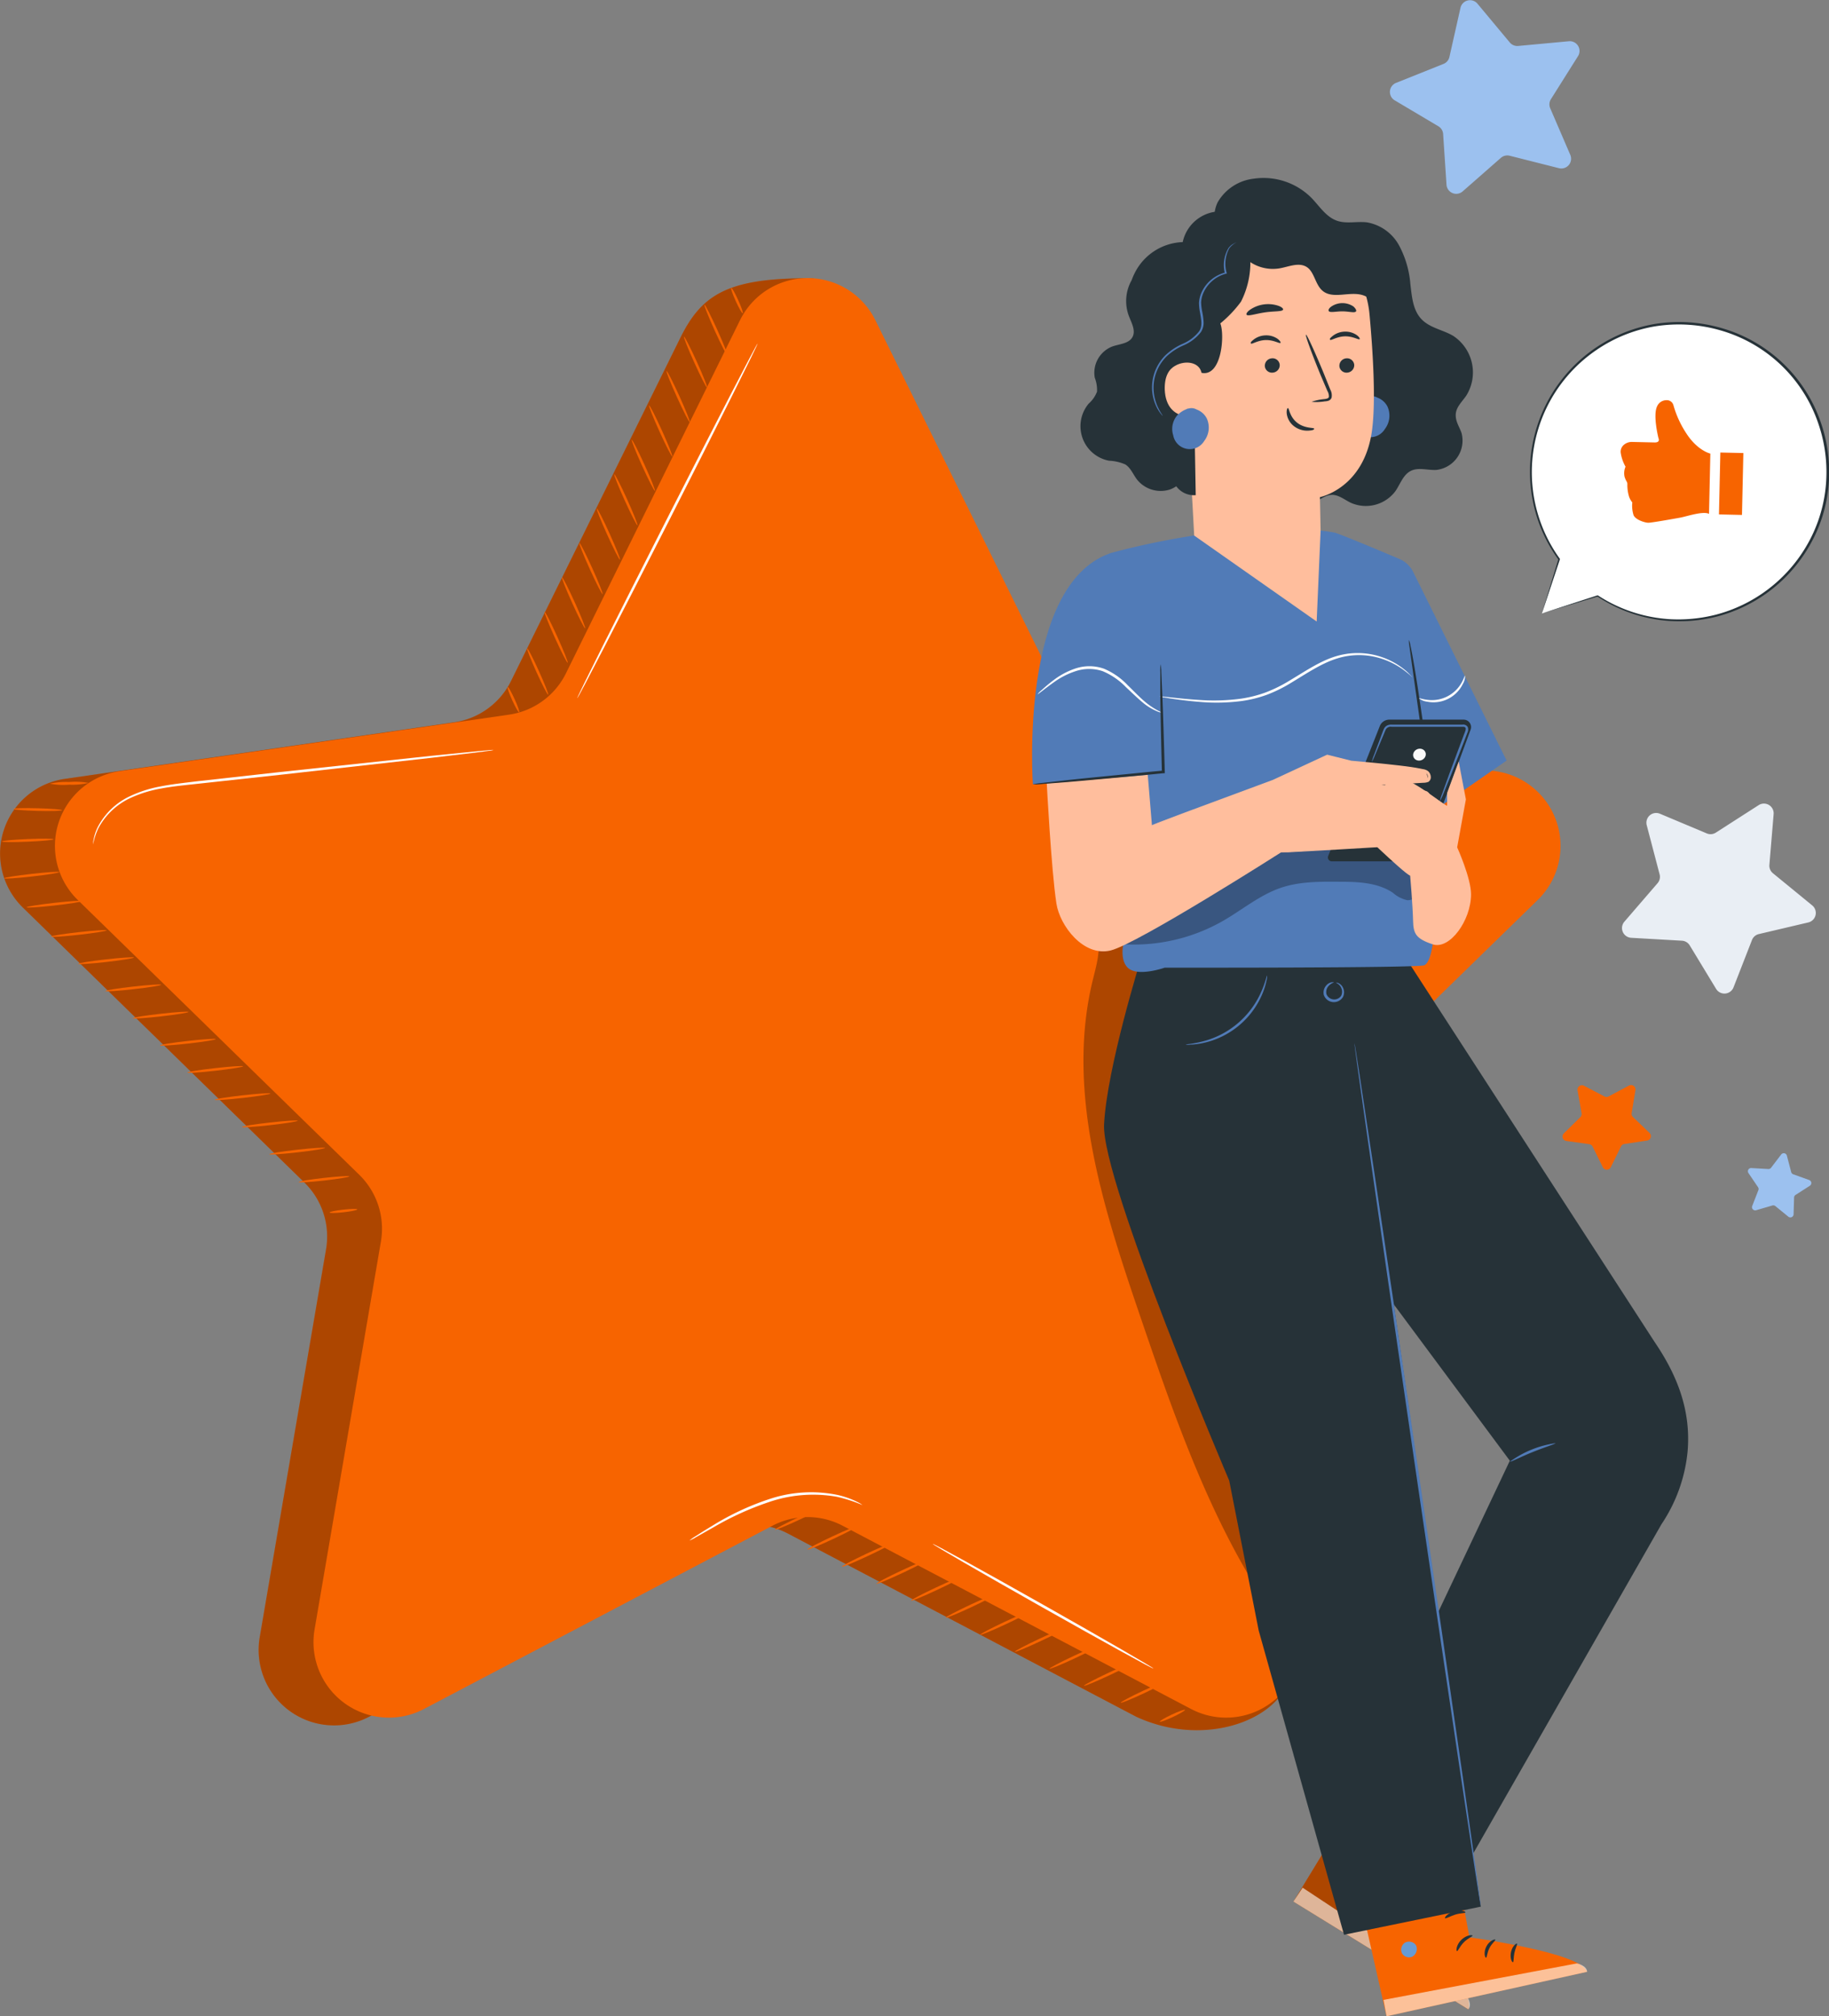 <?xml version="1.0" encoding="UTF-8"?> <svg xmlns="http://www.w3.org/2000/svg" viewBox="0 0 358.39 394.97"><rect x="0" y="0" width="358.39" height="394.97" fill="#808080" stroke="none"/> <defs> <style>.cls-1{fill:#9cc1ef;}.cls-2{fill:#e9eef4;}.cls-3{fill:#f76400;}.cls-4{opacity:0.3;}.cls-5{fill:#fff;}.cls-6{fill:#263238;}.cls-7{fill:#679bd3;}.cls-8{opacity:0.6;}.cls-9{fill:#517bb7;}.cls-10{fill:#ffbe9d;}.cls-11{fill:#fafafa;}</style> </defs> <title>Отзыв-2</title> <g id="Слой_2" data-name="Слой 2"> <g id="Слой_1-2" data-name="Слой 1"> <path class="cls-1" d="M289.48.69l6.38,7.65A1.91,1.91,0,0,0,297.5,9l9.92-.92A1.91,1.91,0,0,1,309.21,11l-5.31,8.43a1.91,1.91,0,0,0-.14,1.77l3.94,9.15a1.91,1.91,0,0,1-2.22,2.6l-9.66-2.44a1.91,1.91,0,0,0-1.73.42l-7.49,6.57a1.91,1.91,0,0,1-3.16-1.31l-.66-9.94a1.91,1.91,0,0,0-.93-1.51l-8.57-5.09a1.91,1.91,0,0,1,.27-3.41l9.25-3.7A1.91,1.91,0,0,0,284,11.21l2.19-9.72A1.91,1.91,0,0,1,289.48.69Z"></path> <path class="cls-1" d="M350.14,226.41l.84,3.2a.63.63,0,0,0,.4.44l3.12,1.12a.63.63,0,0,1,.13,1.13l-2.79,1.79a.63.63,0,0,0-.29.51l-.1,3.31a.63.63,0,0,1-1,.47l-2.57-2.1a.64.64,0,0,0-.58-.12l-3.18.93a.63.63,0,0,1-.77-.84l1.2-3.09a.63.63,0,0,0-.07-.59l-1.86-2.74a.63.63,0,0,1,.56-1l3.31.19a.63.63,0,0,0,.54-.24l2-2.62A.63.63,0,0,1,350.14,226.41Z"></path> <path class="cls-2" d="M347.54,159.5l-.83,9.93a1.91,1.91,0,0,0,.69,1.64l7.71,6.31a1.91,1.91,0,0,1-.77,3.33l-9.7,2.28a1.91,1.91,0,0,0-1.34,1.16l-3.62,9.28a1.91,1.91,0,0,1-3.41.3l-5.17-8.52a1.91,1.91,0,0,0-1.52-.92l-9.95-.57a1.91,1.91,0,0,1-1.34-3.15l6.51-7.55a1.91,1.91,0,0,0,.4-1.73l-2.53-9.64a1.91,1.91,0,0,1,2.58-2.24l9.19,3.86a1.91,1.91,0,0,0,1.77-.15l8.38-5.38A1.91,1.91,0,0,1,347.54,159.5Z"></path> <path class="cls-3" d="M310.39,212.71l4,2.09a.87.87,0,0,0,.81,0l4-2.13a.87.87,0,0,1,1.26.91l-.74,4.47a.87.87,0,0,0,.25.77l3.26,3.14a.87.87,0,0,1-.47,1.48l-4.48.68a.87.87,0,0,0-.65.48l-2,4.07a.87.87,0,0,1-1.56,0l-2-4.05a.87.87,0,0,0-.66-.47l-4.49-.63a.87.87,0,0,1-.49-1.48l3.23-3.18a.87.87,0,0,0,.25-.77l-.79-4.46A.87.87,0,0,1,310.39,212.71Z"></path> <path class="cls-3" d="M160.78,64.24l34.14,69.17A14.78,14.78,0,0,0,206,141.5l76.34,11.09a14.78,14.78,0,0,1,8.19,25.21l-55.24,53.84a14.78,14.78,0,0,0-4.25,13.08l22.06,80.73c.58,10.48-15.87,17.62-30.46,10.87l-68.28-35.9a14.78,14.78,0,0,0-13.75,0l-68.28,35.9a14.78,14.78,0,0,1-21.44-15.58l13-76a14.78,14.78,0,0,0-4.25-13.08L4.48,177.8a14.78,14.78,0,0,1,8.19-25.21L89,141.5a14.78,14.78,0,0,0,11.13-8.08l33.18-67.24c4.14-8.37,9.15-11.67,25-11.67C163.55,54.51,158.06,58.75,160.78,64.24Z"></path> <path class="cls-4" d="M160.78,64.24l34.14,69.17A14.78,14.78,0,0,0,206,141.5l76.34,11.09a14.78,14.78,0,0,1,8.19,25.21l-55.24,53.84a14.78,14.78,0,0,0-4.25,13.08l22.06,80.73c.58,10.48-15.87,17.62-30.46,10.87l-68.28-35.9a14.78,14.78,0,0,0-13.75,0l-68.28,35.9a14.78,14.78,0,0,1-21.44-15.58l13-76a14.78,14.78,0,0,0-4.25-13.08L4.48,177.8a14.78,14.78,0,0,1,8.19-25.21L89,141.5a14.78,14.78,0,0,0,11.13-8.08l33.18-67.24c4.14-8.37,9.15-11.67,25-11.67C163.55,54.51,158.06,58.75,160.78,64.24Z"></path> <ellipse class="cls-3" cx="63.5" cy="231.01" rx="4.99" ry="0.26" transform="translate(-25.4 8.54) rotate(-6.41)"></ellipse> <ellipse class="cls-3" cx="67.3" cy="237.23" rx="2.73" ry="0.26" transform="translate(-26.07 9) rotate(-6.41)"></ellipse> <ellipse class="cls-3" cx="58.23" cy="225.5" rx="5.49" ry="0.26" transform="translate(-24.81 7.91) rotate(-6.41)"></ellipse> <ellipse class="cls-3" cx="52.88" cy="220.17" rx="5.49" ry="0.26" transform="translate(-24.26 7.28) rotate(-6.41)"></ellipse> <ellipse class="cls-3" cx="47.53" cy="214.84" rx="5.49" ry="0.26" transform="translate(-23.69 6.65) rotate(-6.41)"></ellipse> <ellipse class="cls-3" cx="42.18" cy="209.51" rx="5.49" ry="0.26" transform="translate(-23.13 6.02) rotate(-6.41)"></ellipse> <ellipse class="cls-3" cx="36.83" cy="204.18" rx="5.49" ry="0.26" transform="translate(-22.57 5.39) rotate(-6.41)"></ellipse> <ellipse class="cls-3" cx="31.48" cy="198.86" rx="5.49" ry="0.26" transform="translate(-22.01 4.76) rotate(-6.41)"></ellipse> <ellipse class="cls-3" cx="26.13" cy="193.53" rx="5.49" ry="0.26" transform="translate(-21.45 4.13) rotate(-6.41)"></ellipse> <ellipse class="cls-3" cx="20.78" cy="188.2" rx="5.49" ry="0.26" transform="translate(-20.88 3.5) rotate(-6.41)"></ellipse> <ellipse class="cls-3" cx="5.43" cy="164.63" rx="5.08" ry="0.26" transform="translate(-6.94 0.38) rotate(-2.42)"></ellipse> <ellipse class="cls-3" cx="7.39" cy="158.62" rx="0.26" ry="4.77" transform="translate(-151.36 161.92) rotate(-88.53)"></ellipse> <path class="cls-3" d="M17.36,153.38a14,14,0,0,1-3.79.34,13.77,13.77,0,0,1-3.79-.19,14.08,14.08,0,0,1,3.78-.33A14,14,0,0,1,17.36,153.38Z"></path> <ellipse class="cls-3" cx="15.43" cy="182.87" rx="5.49" ry="0.26" transform="translate(-20.32 2.87) rotate(-6.41)"></ellipse> <ellipse class="cls-3" cx="10.67" cy="177.13" rx="5.49" ry="0.26" transform="translate(-19.71 2.3) rotate(-6.41)"></ellipse> <ellipse class="cls-3" cx="6.22" cy="171.45" rx="5.46" ry="0.26" transform="translate(-19.11 1.77) rotate(-6.41)"></ellipse> <ellipse class="cls-3" cx="224.15" cy="331.43" rx="4.99" ry="0.26" transform="translate(-119.44 126.4) rotate(-25.1)"></ellipse> <ellipse class="cls-3" cx="229.74" cy="336.1" rx="2.73" ry="0.26" transform="translate(-120.89 129.22) rotate(-25.1)"></ellipse> <ellipse class="cls-3" cx="217.39" cy="327.9" rx="5.49" ry="0.26" transform="translate(-118.58 123.2) rotate(-25.1)"></ellipse> <ellipse class="cls-3" cx="210.62" cy="324.57" rx="5.49" ry="0.26" transform="translate(-117.8 120.01) rotate(-25.1)"></ellipse> <ellipse class="cls-3" cx="203.84" cy="321.23" rx="5.49" ry="0.26" transform="translate(-117.03 116.83) rotate(-25.1)"></ellipse> <ellipse class="cls-3" cx="197.07" cy="317.9" rx="5.49" ry="0.26" transform="translate(-116.26 113.64) rotate(-25.1)"></ellipse> <ellipse class="cls-3" cx="190.29" cy="314.57" rx="5.49" ry="0.26" transform="translate(-115.48 110.45) rotate(-25.1)"></ellipse> <ellipse class="cls-3" cx="183.52" cy="311.23" rx="5.49" ry="0.26" transform="translate(-114.71 107.25) rotate(-25.1)"></ellipse> <ellipse class="cls-3" cx="176.74" cy="307.9" rx="5.49" ry="0.26" transform="translate(-113.93 104.07) rotate(-25.1)"></ellipse> <ellipse class="cls-3" cx="169.96" cy="304.57" rx="5.49" ry="0.26" transform="translate(-113.16 100.88) rotate(-25.1)"></ellipse> <ellipse class="cls-3" cx="163.19" cy="301.23" rx="5.49" ry="0.26" transform="translate(-112.39 97.69) rotate(-25.1)"></ellipse> <ellipse class="cls-3" cx="156.84" cy="297.33" rx="5.49" ry="0.26" transform="translate(-111.33 94.63) rotate(-25.1)"></ellipse> <ellipse class="cls-3" cx="151.01" cy="293.27" rx="2.74" ry="0.26" transform="translate(-110.16 91.77) rotate(-25.1)"></ellipse> <path class="cls-3" d="M171.53,62.74l34.14,69.17A14.78,14.78,0,0,0,216.79,140l76.34,11.09a14.78,14.78,0,0,1,8.19,25.21l-55.24,53.84a14.78,14.78,0,0,0-4.25,13.08l13,76a14.78,14.78,0,0,1-21.44,15.58l-68.28-35.9a14.78,14.78,0,0,0-13.75,0l-68.28,35.9a14.78,14.78,0,0,1-21.44-15.58l13-76a14.78,14.78,0,0,0-4.25-13.08L15.23,176.3a14.78,14.78,0,0,1,8.19-25.21L99.76,140a14.78,14.78,0,0,0,11.13-8.08L145,62.74A14.78,14.78,0,0,1,171.53,62.74Z"></path> <g class="cls-4"> <path d="M246.3,188.61c-1.39-11.35-3.13-23.06-9.22-32.74s-17.75-16.79-28.86-14.08h0c-2,11.83-4.19,24.39,2.55,34.33,1.56,2.29,3.56,4.4,4.25,7.08.74,2.9-.19,5.93-.9,8.84-5.31,21.78,2,44.43,9.24,65.65,7.9,23.17,16.1,46.89,31.62,65.81-.12-5.73-1.11-10.05-1.82-14.37-1.13-6.86-2.3-13.29-3.83-22.26-1.76-10.28-6-32.65-7.56-44.25a15.07,15.07,0,0,1,1.31-8.37,18.73,18.73,0,0,1,4.4-5.48l2-1.91C248.18,209.38,248.43,206,246.3,188.61Z"></path> </g> <ellipse class="cls-3" cx="105.36" cy="131.55" rx="0.26" ry="4.99" transform="translate(-44.94 55.28) rotate(-24.4)"></ellipse> <ellipse class="cls-3" cx="100.62" cy="137.08" rx="0.26" ry="2.73" transform="translate(-47.65 53.82) rotate(-24.4)"></ellipse> <ellipse class="cls-3" cx="108.97" cy="124.84" rx="0.26" ry="5.49" transform="translate(-41.84 56.17) rotate(-24.4)"></ellipse> <ellipse class="cls-3" cx="112.39" cy="118.1" rx="0.26" ry="5.49" transform="translate(-38.75 56.98) rotate(-24.4)"></ellipse> <ellipse class="cls-3" cx="115.81" cy="111.37" rx="0.26" ry="5.49" transform="translate(-35.67 57.8) rotate(-24.4)"></ellipse> <ellipse class="cls-3" cx="119.22" cy="104.63" rx="0.26" ry="5.49" transform="translate(-32.58 58.61) rotate(-24.4)"></ellipse> <ellipse class="cls-3" cx="122.64" cy="97.9" rx="0.26" ry="5.49" transform="translate(-29.49 59.42) rotate(-24.4)"></ellipse> <ellipse class="cls-3" cx="126.06" cy="91.17" rx="0.26" ry="5.49" transform="translate(-26.4 60.22) rotate(-24.4)"></ellipse> <ellipse class="cls-3" cx="129.47" cy="84.43" rx="0.26" ry="5.49" transform="translate(-23.32 61.03) rotate(-24.4)"></ellipse> <ellipse class="cls-3" cx="132.89" cy="77.7" rx="0.26" ry="5.49" transform="translate(-20.23 61.84) rotate(-24.4)"></ellipse> <ellipse class="cls-3" cx="136.3" cy="70.96" rx="0.26" ry="5.49" transform="translate(-17.14 62.65) rotate(-24.4)"></ellipse> <ellipse class="cls-3" cx="140.29" cy="64.67" rx="0.26" ry="5.49" transform="translate(-14.18 63.74) rotate(-24.4)"></ellipse> <ellipse class="cls-3" cx="144.41" cy="58.88" rx="0.26" ry="2.74" transform="translate(-11.43 64.92) rotate(-24.4)"></ellipse> <ellipse class="cls-5" cx="130.78" cy="102.04" rx="38.98" ry="0.26" transform="translate(-19.46 172.35) rotate(-63.04)"></ellipse> <path class="cls-5" d="M96.72,146.93a5.25,5.25,0,0,1-.84.15l-2.43.32-9,1.07-29.56,3.32-16.28,1.77c-2.5.27-4.88.5-7.07.92a24,24,0,0,0-5.89,1.81,13.55,13.55,0,0,0-6.39,6,12.12,12.12,0,0,0-1,3.12.69.69,0,0,1,0-.22c0-.14,0-.36.07-.64a9.37,9.37,0,0,1,.74-2.35,13.53,13.53,0,0,1,6.42-6.23,24,24,0,0,1,6-1.91c2.21-.44,4.6-.69,7.1-1l16.28-1.81,29.58-3.17,9-.9,2.44-.22A5.27,5.27,0,0,1,96.72,146.93Z"></path> <ellipse class="cls-5" cx="204.4" cy="314.68" rx="0.26" ry="24.84" transform="translate(-170.12 337.94) rotate(-60.55)"></ellipse> <path class="cls-5" d="M168.95,294.83a28.7,28.7,0,0,0-5-1.61,26.76,26.76,0,0,0-12.57.81,58.2,58.2,0,0,0-11.63,5.21l-3.38,1.91a7.58,7.58,0,0,1-1.27.65,7.47,7.47,0,0,1,1.17-.83c.77-.5,1.89-1.21,3.3-2.06a52.24,52.24,0,0,1,11.67-5.39,25.78,25.78,0,0,1,12.79-.67,17.29,17.29,0,0,1,3.7,1.26,10,10,0,0,1,.94.5C168.85,294.75,169,294.82,168.95,294.83Z"></path> <path class="cls-5" d="M302.13,120.19l10.93-3.43a29.16,29.16,0,1,0-7.55-7.22h0Z"></path> <path class="cls-6" d="M302.13,120.19s.06-.22.19-.67l.61-2,2.44-8a.12.12,0,0,1,.15-.08l0,0h0l-.17.16A29,29,0,0,1,300,95.88a29.39,29.39,0,0,1,24.18-32.4,29.9,29.9,0,0,1,13.26.82,29,29,0,0,1,19.41,18.64,29.69,29.69,0,0,1,1.36,13.15A28.86,28.86,0,0,1,354,107.86a29.46,29.46,0,0,1-17.58,12.93,30,30,0,0,1-9.42.85,29.07,29.07,0,0,1-14-4.79h.1l-8.2,2.49-2.08.63-.69.2L313,116.64a.12.12,0,0,1,.1,0A29,29,0,0,0,327,121.29a29.79,29.79,0,0,0,9.3-.89,29.09,29.09,0,0,0,17.28-12.79A28.42,28.42,0,0,0,357.68,96a29.23,29.23,0,0,0-1.35-12.93,28.52,28.52,0,0,0-19.07-18.31,29.44,29.44,0,0,0-13-.82,28.74,28.74,0,0,0-11.43,4.62,28.95,28.95,0,0,0-7.2,40.88.12.12,0,0,1,0,.17.12.12,0,0,1-.15,0h0l.19-.06Z"></path> <path class="cls-3" d="M334.88,100.67l.26-11.81s-2.59-.56-4.83-4.15a19.7,19.7,0,0,1-2.4-5.31,1.34,1.34,0,0,0-1.41-1,2,2,0,0,0-1.81,1.24c-.83,1.78.28,6.18.28,6.18s.46.89-.77.86l-4.38-.1a2.39,2.39,0,0,0-1.57.52,1.77,1.77,0,0,0-.68,1.54,8,8,0,0,0,.95,2.79,3.21,3.21,0,0,0-.18,2c.33,1,.55.93.54,1.42a7.88,7.88,0,0,0,.34,2.47,3.58,3.58,0,0,0,.63,1.11,6.08,6.08,0,0,0,.25,2.51c.42.93,2.25,1.46,2.87,1.47s5-.77,6.26-1S333.71,100.07,334.88,100.67Z"></path> <rect class="cls-3" x="333.13" y="92.5" width="12.13" height="4.51" transform="translate(236.91 431.76) rotate(-88.72)"></rect> <path class="cls-3" d="M287.36,355.5l-11.51,17.26s13.68,17.5,11.86,20.89l-34.26-21.12,16.83-27.63Z"></path> <g class="cls-4"> <path d="M287.36,355.5l-11.51,17.26s13.68,17.5,11.86,20.89l-34.26-21.12,16.83-27.63Z"></path> </g> <path class="cls-7" d="M266.17,364.74a1.64,1.64,0,0,0-2,1,1.58,1.58,0,0,0,1,1.94,1.73,1.73,0,0,0,2.06-1.07A1.64,1.64,0,0,0,266,364.7"></path> <g class="cls-8"> <path class="cls-5" d="M253.44,372.53l1.81-2.72,32.18,21.26s1.12,1.6.28,2.57Z"></path> </g> <path class="cls-6" d="M276.51,372.92c-.11.16-1-.28-2.15-.25s-2,.46-2.14.3.73-1,2.13-1S276.64,372.79,276.51,372.92Z"></path> <path class="cls-6" d="M279.19,376.62c-.06.19-1,0-2,.38s-1.63,1-1.79.89.31-1.12,1.57-1.54S279.28,376.46,279.19,376.62Z"></path> <path class="cls-6" d="M278.58,382.18c-.17-.06.11-1,1.1-1.69s2-.53,2-.35-.8.37-1.61.92S278.75,382.27,278.58,382.18Z"></path> <path class="cls-6" d="M278.7,368.7c-.16.11-.79-.59-1.77-1.11s-1.91-.67-1.91-.87,1.08-.36,2.23.27S278.86,368.62,278.7,368.7Z"></path> <path class="cls-6" d="M281,365.17c0,.07-.77-.23-1.71-1.07a9.06,9.06,0,0,1-1.46-1.66,9.51,9.51,0,0,1-.66-1.13,2.48,2.48,0,0,1-.27-.72.86.86,0,0,1,.47-.94,1.08,1.08,0,0,1,1,.07,2.63,2.63,0,0,1,.59.49,7.23,7.23,0,0,1,.84,1,7.11,7.11,0,0,1,.94,2,3.37,3.37,0,0,1,.15,2c-.11,0-.17-.75-.61-1.86a8,8,0,0,0-1-1.81,7.51,7.51,0,0,0-.8-.91c-.3-.32-.61-.51-.8-.41s-.09.06-.08.22a2,2,0,0,0,.2.53,10.59,10.59,0,0,0,.59,1.08,11.17,11.17,0,0,0,1.27,1.66C280.4,364.64,281,365.08,281,365.17Z"></path> <path class="cls-6" d="M280.59,365.28a3.21,3.21,0,0,1,.57-1.94,6.52,6.52,0,0,1,2.47-2.51,1.67,1.67,0,0,1,1.63-.19.94.94,0,0,1,.42.92,2.73,2.73,0,0,1-.21.74,4.48,4.48,0,0,1-.71,1.16,4.64,4.64,0,0,1-1.83,1.32,2.6,2.6,0,0,1-2,.18,16.43,16.43,0,0,0,1.82-.62,4.64,4.64,0,0,0,1.54-1.28,4.15,4.15,0,0,0,.58-1c.17-.4.22-.78.06-.82a1.15,1.15,0,0,0-.95.19,6.69,6.69,0,0,0-1,.67,7.26,7.26,0,0,0-1.39,1.51C280.9,364.57,280.7,365.31,280.59,365.28Z"></path> <path class="cls-3" d="M284.19,359.13l3.74,20.4s22,3,23.06,6.75L271.69,395l-7.14-31.55Z"></path> <path class="cls-7" d="M275.4,380.52a1.64,1.64,0,0,0-.71,2.08,1.58,1.58,0,0,0,2.05.72,1.73,1.73,0,0,0,.74-2.2,1.64,1.64,0,0,0-2.22-.51"></path> <g class="cls-8"> <path class="cls-5" d="M271.69,395l-.59-3.21L309,384.64s1.92.38,2,1.65Z"></path> </g> <path class="cls-6" d="M288.53,379.2c0,.19-.9.49-1.71,1.32s-1.13,1.74-1.33,1.71-.15-1.21.84-2.19S288.53,379,288.53,379.2Z"></path> <path class="cls-6" d="M293,380c.08.18-.67.69-1.15,1.64s-.47,1.86-.66,1.89-.55-1,.06-2.2S293,379.81,293,380Z"></path> <path class="cls-6" d="M296.46,384.41c-.17.08-.64-.82-.38-2s1.07-1.78,1.18-1.63-.31.83-.51,1.78S296.64,384.35,296.46,384.41Z"></path> <path class="cls-6" d="M287.16,374.64c0,.19-1,.12-2,.44s-1.84.84-2,.7.53-1,1.79-1.36S287.22,374.47,287.16,374.64Z"></path> <path class="cls-6" d="M286.33,370.54a3.78,3.78,0,0,1-2,.42,9.07,9.07,0,0,1-2.2-.18,9.5,9.5,0,0,1-1.26-.35,2.48,2.48,0,0,1-.7-.33.86.86,0,0,1-.31-1,1.08,1.08,0,0,1,.74-.62,2.62,2.62,0,0,1,.76-.06,7.23,7.23,0,0,1,1.32.15,7.11,7.11,0,0,1,2.08.79c1.1.64,1.57,1.29,1.51,1.34s-.65-.42-1.73-.91a8.05,8.05,0,0,0-2-.6,7.53,7.53,0,0,0-1.21-.1c-.44,0-.8.06-.86.27s0,.11.09.21a2,2,0,0,0,.51.24,10.59,10.59,0,0,0,1.17.36,11.18,11.18,0,0,0,2.06.31A13.87,13.87,0,0,1,286.33,370.54Z"></path> <path class="cls-6" d="M286.14,370.87c-.06,0-.59-.56-.94-1.79a6.52,6.52,0,0,1,0-3.52,1.67,1.67,0,0,1,1-1.27.94.94,0,0,1,.94.37,2.73,2.73,0,0,1,.36.68,4.48,4.48,0,0,1,.29,1.33,4.64,4.64,0,0,1-.39,2.22c-.54,1.19-1.29,1.59-1.32,1.53a16.36,16.36,0,0,0,.87-1.71,4.64,4.64,0,0,0,.21-2,4.15,4.15,0,0,0-.29-1.13c-.15-.4-.38-.71-.53-.63s-.46.43-.55.8a6.68,6.68,0,0,0-.25,1.17,7.25,7.25,0,0,0,.05,2C285.87,370.14,286.23,370.82,286.14,370.87Z"></path> <path class="cls-6" d="M276.38,189.09l47.83,73.8c4.55,6.68,7.15,13.55,6.47,21.48a30.82,30.82,0,0,1-5.12,14.24l-39,68.19-19.45-19.91,28.74-60.73-27.42-36.93-14.56-60.14Z"></path> <path class="cls-6" d="M290.17,373.52,266.09,207l-1.34-16.89-41.2-2.23s-6.65,21.34-7.21,32.39,24.52,69.78,24.52,69.78l5.78,29.38,16.72,59.6Z"></path> <path class="cls-2" d="M220.38,184.47c-.73-1.21,4.92-6,14-13.38l7.44-6.09a38.3,38.3,0,0,1,10.54-6.54,26,26,0,0,1,14.76-1,24.73,24.73,0,0,1,7.47,3,19.89,19.89,0,0,1,6.39,6.1,13.39,13.39,0,0,1,1.25,2.35,9,9,0,0,1,.67,3.68,7.67,7.67,0,0,1-1.64,4.48,7.08,7.08,0,0,1-2.18,1.83,6.84,6.84,0,0,1-1.47.58,7.09,7.09,0,0,1-1.46.22,7.74,7.74,0,0,1-4.23-1.11c-.81-.47-1.25-.8-1.49-.94s-.16-.1-.09-.07a1.19,1.19,0,0,0,.26.06c.17,0,.18,0,0,0a19,19,0,0,0-2.4.63c-.61.18-1.36.32-2,.45s-1.37.19-2,.21a34.75,34.75,0,0,1-6.85-.43,50.83,50.83,0,0,0-5.14-.57,12.38,12.38,0,0,0-4,.45,35.92,35.92,0,0,0-7.78,3.75,44.72,44.72,0,0,1-7.59,3.81,18.38,18.38,0,0,1-6.69,1.22,8.89,8.89,0,0,1-4.24-1c-.87-.51-1.2-1-1.1-1.32.24-.72,2.09-.55,4.83-1.53a22.35,22.35,0,0,0,4.76-2.41,65.35,65.35,0,0,0,6-4.59,36.45,36.45,0,0,1,9-5.76,20.15,20.15,0,0,1,6.6-1.43,49.4,49.4,0,0,1,6.27.19,28.78,28.78,0,0,0,5.15.07c.38,0,.71-.1,1-.16s.61-.14,1-.27a23.83,23.83,0,0,1,3.71-1,9.6,9.6,0,0,1,3.21,0,8.79,8.79,0,0,1,1.8.52,10.61,10.61,0,0,1,1.35.68c.69.41,1.14.72,1.28.78l0,0h0l0,.1-.24.51a11.29,11.29,0,0,0-.51,1.23,4.3,4.3,0,0,0-.19.74,1.23,1.23,0,0,0,0,.27s0,.05,0,0v0h0l.06.25,0-.09a1.3,1.3,0,0,0-.34-.38,1.27,1.27,0,0,0-.34-.2h.18l-.63,0a3.58,3.58,0,0,0-.84.09c-.2,0-.45.1-.72.19l-.22.07h0v0a4.12,4.12,0,0,0-.35-.62c-1.46-2.32-4.54-4.17-7.71-5a17.74,17.74,0,0,0-9.45.16,34.6,34.6,0,0,0-8.64,4.51c-2.9,1.91-5.72,3.68-8.3,5.19C228.09,183,221.08,185.63,220.38,184.47Z"></path> <path class="cls-9" d="M261.42,104.32c.85.15,9.06,3.6,12.78,5.18a5.34,5.34,0,0,1,2.71,2.55L295.22,149l-14.16,9.8s1.66,28.85-2,30.31c-1.36.54-50.83.46-50.83.46s-5.35,1.89-7.26,0c-1.48-1.46-.91-4.31-.91-4.31V125l-2.67-16.58S242.91,101.06,261.42,104.32Z"></path> <path class="cls-9" d="M227.12,121.27l.79,29.95-25.52,2.44c0-.17-2.76-38.82,15-45.22Z"></path> <path class="cls-6" d="M280,153.65l-.59-3.92L278,139.65l-1.42-10.09-.42-3.06a4.79,4.79,0,0,1-.09-1.13,4.51,4.51,0,0,1,.3,1.1c.16.71.36,1.75.58,3,.46,2.57,1,6.13,1.58,10.07s1,7.51,1.29,10.11c.14,1.3.24,2.35.29,3.08,0,.36,0,.65,0,.84v.13s0,.09-.09,0v0C280,153.68,280,153.66,280,153.65Z"></path> <g class="cls-4"> <path d="M278.38,170.75a13,13,0,0,0-7.15-7.47,24.27,24.27,0,0,0-10.4-1.83,33.93,33.93,0,0,0-17.65,4.86c-7.83,5-13.07,13.73-21.68,17.15L220.45,185a35.15,35.15,0,0,0,19.19-4.59c3.78-2.17,7.2-5.07,11.33-6.48,3.65-1.24,7.59-1.22,11.44-1.19,3.64,0,7.52.13,10.54,2.17a6.12,6.12,0,0,0,2.84,1.45,2.92,2.92,0,0,0,2.73-2A5.57,5.57,0,0,0,278.38,170.75Z"></path> </g> <path class="cls-6" d="M267.3,150l3.06-7.73a2,2,0,0,1,1.9-1.29h14.52a1.46,1.46,0,0,1,1.37,2l-9.31,25.26a.76.76,0,0,1-.71.5H260.94a.76.76,0,0,1-.7-1Z"></path> <path class="cls-10" d="M285.53,166l1.71-9.4-1.41-7.4-2.27,6.16v2.49c-.84-.22-8.63-6.82-10.72-5.4s-7.45,9.22-7.45,9.22,9.42,9.2,10.93,9.89c0,0,.5,5.81.57,8.81.06,2.55.54,3.52,3.85,4.63s7.51-4.66,7.51-9.8C288.25,172,285.53,166,285.53,166Z"></path> <path class="cls-10" d="M224.9,151.79l.82,9.88,23.79-8.7,10.59-4.9,4.63,1.16s14.56,1,14.7,1.88.79,1.72,0,1.85-12.31.66-12.31.66,12.42.79,12.7,1.72-.12,2.38-.78,2.38h-13.5s12.71.79,12.84,1.32,1.06,1.46-.13,1.85-12.84.79-12.84.79l11,2s.4,1.72-.53,1.72S251,167,251,167s-28.07,17.9-33.37,19.2S207.67,181.38,207,177c-1-6.53-1.89-23.53-1.89-23.53Z"></path> <path class="cls-10" d="M251,167l.49-.06,1.43-.12,5.49-.4,8.68-.6,5.41-.37,3-.2a2.2,2.2,0,0,0,1.33-.34c.23-.24-.13-.76-.48-1.07l.09,0-11-2a.23.23,0,0,1-.18-.26.23.23,0,0,1,.22-.19l6.51-.29,3.4-.2c.57,0,1.15-.08,1.72-.14s1.2-.07,1.51-.39.15-.94-.2-1.14a5.69,5.69,0,0,0-.79-.14l-.89-.11L273,158.7l-7.5-.7a.26.26,0,0,1,0-.52H279c.18,0,.39-.22.52-.49a1.16,1.16,0,0,0-.27-1.55,7.34,7.34,0,0,0-1.43-.31l-1.54-.22-3.08-.37-6.07-.63a.27.27,0,0,1,0-.53l7.84-.38,3.81-.22a2.67,2.67,0,0,0,.8-.12.59.59,0,0,0,.2-.58,1.09,1.09,0,0,0-.34-.65,1.69,1.69,0,0,0-.74-.29c-2.38-.49-4.8-.72-7.13-1s-4.62-.48-6.83-.68h0L260,148.29h.15l-10.6,4.87h0l-17.43,6.28-4.75,1.68-1.24.42-.43.13a2.7,2.7,0,0,1,.41-.18l1.22-.48,4.71-1.78,17.37-6.44h0L260,147.87a.22.22,0,0,1,.15,0l4.64,1.16h0q3.33.29,6.85.65c2.34.27,4.74.48,7.2,1a2.12,2.12,0,0,1,1,.4,1.59,1.59,0,0,1,.51,1,1.09,1.09,0,0,1-.44,1.08,2.61,2.61,0,0,1-1,.19l-3.82.22-7.84.39v-.53l6.08.63,3.09.37,1.56.22a6.67,6.67,0,0,1,1.62.38,1.44,1.44,0,0,1,.69,1.06,2.23,2.23,0,0,1-.21,1.18,1.92,1.92,0,0,1-.35.51,1,1,0,0,1-.28.21.8.8,0,0,1-.37.08H265.53l0-.52,7.51.71,3.64.39.9.11a4.4,4.4,0,0,1,1,.19,1.33,1.33,0,0,1,.61.89,1.12,1.12,0,0,1-.29,1,1.68,1.68,0,0,1-.93.42c-.3,0-.6.08-.89.11-.59.06-1.16.1-1.74.14l-3.41.19-6.52.26,0-.45,11,2h0a.18.18,0,0,1,.09,0,2.68,2.68,0,0,1,.54.67.83.83,0,0,1,0,1,2.38,2.38,0,0,1-1.58.46l-3,.18-5.42.32-8.69.51-5.5.3-1.43.06Z"></path> <path class="cls-10" d="M218.17,172.91a6,6,0,0,1,.18-2.08,13.23,13.23,0,0,1,1.9-4.68,12.73,12.73,0,0,1,3.6-3.54,5.82,5.82,0,0,1,1.87-.93c.13.17-2.87,1.56-5,4.77a15.72,15.72,0,0,0-2,4.47A12.49,12.49,0,0,1,218.17,172.91Z"></path> <ellipse class="cls-11" cx="278.14" cy="147.85" rx="1.26" ry="1.15" transform="translate(-35.3 116.59) rotate(-22.3)"></ellipse> <path class="cls-9" d="M282.12,157a8.87,8.87,0,0,1,.45-1.46l1.41-3.91,2.15-5.78.63-1.67c.17-.54.57-1.23.41-1.59-.07-.15-.3-.23-.6-.21h-3l-7.56,0-3.3,0a1.13,1.13,0,0,0-1.13.47c-.19.36-.36.85-.53,1.23l-1.61,3.84a8.88,8.88,0,0,1-.65,1.38,8.87,8.87,0,0,1,.47-1.45l1.46-3.9c.17-.42.28-.82.53-1.31a1.44,1.44,0,0,1,.63-.55,1.84,1.84,0,0,1,.83-.13l3.29,0,7.55,0h3a1,1,0,0,1,1.06.49,1.41,1.41,0,0,1-.07,1.09l-.33.86-.64,1.66-2.25,5.75-1.56,3.86A8.9,8.9,0,0,1,282.12,157Z"></path> <path class="cls-6" d="M240.33,47.26c-2.43-1.54-3-5.12-1.7-7.68a9.39,9.39,0,0,1,7-4.57A13.26,13.26,0,0,1,257,38.79c1.57,1.62,2.84,3.72,5,4.46,1.87.65,3.94.06,5.9.32a8.91,8.91,0,0,1,6.24,4.5,19.23,19.23,0,0,1,2.22,7.59c.29,2.42.48,5.07,2.15,6.84s4.22,2.09,6.26,3.31a8.57,8.57,0,0,1,2.54,11.7c-.81,1.18-2,2.25-2.06,3.68s.75,2.45,1.15,3.69a5.78,5.78,0,0,1-4.95,7.18c-1.69.1-3.5-.56-5,.19s-2.06,2.56-3,3.94a7.23,7.23,0,0,1-8.82,2.28c-1.24-.61-2.41-1.61-3.79-1.52s-2.46,1.27-3.82,1.53c-1.77.34-3.46-1-4.51-2.43s-1.79-3.2-3.14-4.4c-1.77-1.57-4.25-2-6.49-2.73a18.3,18.3,0,0,1-10.34-25.64"></path> <path class="cls-9" d="M266.05,79.06a5,5,0,0,1,2-1.3h-.15a2.9,2.9,0,0,1,.42-.07,2,2,0,0,1,1.54.19h0a3.65,3.65,0,0,1,2,1.74,4.32,4.32,0,0,1-.51,4.45,3.3,3.3,0,0,1-6.06-1.13A4.1,4.1,0,0,1,266.05,79.06Z"></path> <path class="cls-10" d="M234,104.92l-2.58-47.43a4,4,0,0,1,3.49-4.18l21.21-6c6.82-.92,11.61,7.38,12.23,14.23.7,7.61,1.25,16.94.51,22.65-1.49,11.49-10.22,13.2-10.22,13.2l.13,6.55L258,121.76Z"></path> <path class="cls-6" d="M265.36,71.47A1.47,1.47,0,0,1,264,73a1.4,1.4,0,0,1-1.55-1.28,1.47,1.47,0,0,1,1.37-1.52A1.41,1.41,0,0,1,265.36,71.47Z"></path> <path class="cls-6" d="M266.42,66.44c-.18.2-1.31-.59-2.89-.55s-2.71.87-2.89.68.09-.43.58-.82a4,4,0,0,1,2.31-.78,3.87,3.87,0,0,1,2.31.67C266.34,66,266.51,66.35,266.42,66.44Z"></path> <path class="cls-6" d="M250.76,71.47A1.47,1.47,0,0,1,249.39,73a1.4,1.4,0,0,1-1.55-1.28,1.47,1.47,0,0,1,1.37-1.52A1.4,1.4,0,0,1,250.76,71.47Z"></path> <path class="cls-6" d="M250.91,67.17c-.18.2-1.31-.59-2.89-.55s-2.71.87-2.89.68.09-.43.58-.82a4,4,0,0,1,2.31-.78,3.87,3.87,0,0,1,2.31.67C250.82,66.74,251,67.08,250.91,67.17Z"></path> <path class="cls-6" d="M257,78.72a10.47,10.47,0,0,1,2.55-.54c.4-.05.78-.14.84-.42a2.05,2.05,0,0,0-.3-1.19l-1.28-3c-1.78-4.32-3.08-7.89-2.91-8s1.76,3.38,3.54,7.7l1.23,3.06a2.33,2.33,0,0,1,.25,1.58,1,1,0,0,1-.65.61,2.73,2.73,0,0,1-.68.11A10.27,10.27,0,0,1,257,78.72Z"></path> <path class="cls-10" d="M258.59,97.38a29.12,29.12,0,0,1-15.44-3.65s3.94,7.75,15.36,6.36Z"></path> <path class="cls-10" d="M256.85,82.48a3.89,3.89,0,0,0-3.25-1.61,2.53,2.53,0,0,0-2,1.19,2.32,2.32,0,0,0,2.7,3.4,5.77,5.77,0,0,0,2.28-1.5,1.8,1.8,0,0,0,.48-.61.81.81,0,0,0-.08-.8"></path> <path class="cls-6" d="M252.36,79.94c.26,0,.31,1.69,1.81,2.87s3.32.93,3.34,1.17-.4.34-1.17.39a4.27,4.27,0,0,1-2.79-.88,3.72,3.72,0,0,1-1.41-2.41C252.06,80.37,252.24,79.94,252.36,79.94Z"></path> <path class="cls-6" d="M251.42,60.65c-.14.43-1.73.28-3.57.55s-3.33.82-3.59.45c-.11-.18.13-.59.73-1a6.28,6.28,0,0,1,5.45-.76C251.13,60.12,251.48,60.45,251.42,60.65Z"></path> <path class="cls-6" d="M265.71,61c-.27.37-1.37,0-2.67,0s-2.41.31-2.67-.06c-.12-.18,0-.54.52-.9a3.87,3.87,0,0,1,4.31,0C265.67,60.47,265.83,60.84,265.71,61Z"></path> <path class="cls-6" d="M276,59.12a7.86,7.86,0,0,0-3-4.33,29.11,29.11,0,0,1-2.55-1.48c-1.65-1.33-2-3.66-3.06-5.52a8.64,8.64,0,0,0-6.58-4.37c-2.27-.23-4.6.45-6.81-.11-1.63-.41-3.06-1.47-4.72-1.79-3.22-.61-6.22,1.7-8.56,4,0,2.31,1.83,3.85,3.6,5.33a8,8,0,0,0,6.48,1.71c1.76-.32,3.69-1.21,5.22-.27s1.67,3.4,3.09,4.64c2,1.76,5.26.11,7.84.87,2,.59,3.24,2.49,4.56,4.1s3.31,3.12,5.3,2.53A23.39,23.39,0,0,0,276,59.12Z"></path> <path class="cls-6" d="M252,48.76c-1.51-.43-4.59-1.41-5.4-2.72a9.22,9.22,0,0,0-8-4.61,7.61,7.61,0,0,0-6.85,6,10.94,10.94,0,0,0-9.4,6.05,11.4,11.4,0,0,0-.6,1.4,8.32,8.32,0,0,0-.56,7c.52,1.36,1.41,2.88.71,4.16s-2.51,1.34-3.92,1.83A5.52,5.52,0,0,0,214.52,74a6.74,6.74,0,0,1,.44,2.72,5.92,5.92,0,0,1-1.63,2.35,6.88,6.88,0,0,0,4,11.19,8.87,8.87,0,0,1,3.16.72c1.06.66,1.53,1.94,2.28,2.93a5.93,5.93,0,0,0,6.43,2,5.42,5.42,0,0,0,1.29-.65A4.26,4.26,0,0,0,234.3,97l-.44-25.17a2.08,2.08,0,0,0,1.53,1.2c4,.91,4.63-7.41,3.73-9.67a23.5,23.5,0,0,0,4.05-4.26A16.94,16.94,0,0,0,245,50.91C246.48,51,252.68,48.95,252,48.76Z"></path> <path class="cls-10" d="M235.48,73.43c-.12-2.45-3.12-3-5.25-1.75-1.17.67-2.06,2-2,4.63.29,6.94,7.2,5.22,7.2,5S235.62,76.3,235.48,73.43Z"></path> <path class="cls-10" d="M233.25,78.8s-.12.09-.32.19a1.21,1.21,0,0,1-.9.06,3,3,0,0,1-1.5-2.63,4,4,0,0,1,.27-1.75,1.4,1.4,0,0,1,.87-1,.62.62,0,0,1,.73.3c.1.19.06.33.1.34s.14-.12.08-.41a.77.77,0,0,0-.29-.42.91.91,0,0,0-.68-.15,1.7,1.7,0,0,0-1.22,1.13,4.11,4.11,0,0,0-.34,2c.1,1.4.87,2.68,1.89,2.93a1.3,1.3,0,0,0,1.1-.23C233.24,79,233.27,78.81,233.25,78.8Z"></path> <path class="cls-9" d="M242.26,47.49a4.14,4.14,0,0,0-1.39,1.16,6.4,6.4,0,0,0-.51,4.8l0,.18-.17,0a6.71,6.71,0,0,0-4.47,3.94,5.23,5.23,0,0,0-.36,1.69,10.23,10.23,0,0,0,.22,1.83,13.77,13.77,0,0,1,.26,2,3.27,3.27,0,0,1-.55,2,8.42,8.42,0,0,1-3.44,2.59,11.68,11.68,0,0,0-3.22,2.11,8.68,8.68,0,0,0-2.59,5.82A9.06,9.06,0,0,0,227,80c.46.95.85,1.4.81,1.43s-.11-.1-.3-.31a7.35,7.35,0,0,1-.68-1,8.81,8.81,0,0,1-1.09-4.39,8.93,8.93,0,0,1,2.62-6.13,12,12,0,0,1,3.32-2.22,8.08,8.08,0,0,0,3.25-2.43c.77-1.05.42-2.43.22-3.67a10.5,10.5,0,0,1-.21-1.93,5.63,5.63,0,0,1,.41-1.85,7,7,0,0,1,4.81-4.13l-.13.22a6.45,6.45,0,0,1,.7-5,2.92,2.92,0,0,1,1.09-.89A1.68,1.68,0,0,1,242.26,47.49Z"></path> <path class="cls-9" d="M230.65,81.4a5,5,0,0,1,2-1.3h-.15a2.9,2.9,0,0,1,.42-.07,2,2,0,0,1,1.54.19h0a3.65,3.65,0,0,1,2,1.74,4.32,4.32,0,0,1-.51,4.45,3.3,3.3,0,0,1-6.06-1.13A4.1,4.1,0,0,1,230.65,81.4Z"></path> <path class="cls-9" d="M290.17,373.52c-.14,0-5.8-37.84-12.64-84.54s-12.27-84.61-12.13-84.63,5.8,37.83,12.64,84.55S290.31,373.5,290.17,373.52Z"></path> <path class="cls-9" d="M248.29,191.12a2.69,2.69,0,0,1-.1.89,13.86,13.86,0,0,1-.69,2.34,16.29,16.29,0,0,1-11.84,10,13.87,13.87,0,0,1-2.42.3,2.69,2.69,0,0,1-.89,0c0-.09,1.27-.11,3.23-.61a17.13,17.13,0,0,0,11.59-9.82C248,192.36,248.2,191.1,248.29,191.12Z"></path> <path class="cls-9" d="M261.38,192.47a2.53,2.53,0,0,0-1.18.85,1.78,1.78,0,0,0-.28,1.44,1.64,1.64,0,0,0,2.87.33,1.78,1.78,0,0,0,.06-1.46c-.33-.86-1-1-1-1.1s.17,0,.44.08a1.85,1.85,0,0,1,.86.87,2.09,2.09,0,0,1,0,1.84,2.08,2.08,0,0,1-3.76-.44,2.09,2.09,0,0,1,.45-1.78,1.85,1.85,0,0,1,1-.65C261.22,192.39,261.38,192.45,261.38,192.47Z"></path> <path class="cls-9" d="M304.8,282.73c0,.15-2,.74-4.48,1.74s-4.35,2-4.43,1.87a19.75,19.75,0,0,1,8.91-3.61Z"></path> <path class="cls-5" d="M227.81,139.65a3.75,3.75,0,0,1-1.1-.31,10.84,10.84,0,0,1-2.68-1.62c-1-.82-2.15-1.93-3.41-3.11a13.69,13.69,0,0,0-4.52-3.11,8.31,8.31,0,0,0-5.37,0,15.21,15.21,0,0,0-4,2c-2.13,1.5-3.35,2.58-3.41,2.5a4.7,4.7,0,0,1,.8-.81,29.67,29.67,0,0,1,2.4-2,14.65,14.65,0,0,1,4.1-2.19,8.62,8.62,0,0,1,5.69,0,13.66,13.66,0,0,1,4.67,3.25c1.25,1.21,2.32,2.34,3.31,3.17A14.54,14.54,0,0,0,227.81,139.65Z"></path> <path class="cls-5" d="M276.77,132.69s-.54-.52-1.59-1.33a15.09,15.09,0,0,0-5-2.48A14.31,14.31,0,0,0,262,129c-3,.92-5.89,2.88-9,4.76a27.9,27.9,0,0,1-4.81,2.37,24.29,24.29,0,0,1-4.86,1.2,38,38,0,0,1-8.43.16c-2.39-.19-4.31-.47-5.63-.67l-1.52-.25a2.11,2.11,0,0,1-.52-.12,2.11,2.11,0,0,1,.54,0l1.53.16c1.33.14,3.25.36,5.63.51a39.55,39.55,0,0,0,8.33-.26,24.3,24.3,0,0,0,4.75-1.21,28,28,0,0,0,4.72-2.34c3.11-1.86,6-3.85,9.14-4.77a14.63,14.63,0,0,1,13.41,2.7,10.84,10.84,0,0,1,1.12,1.07A2.1,2.1,0,0,1,276.77,132.69Z"></path> <path class="cls-5" d="M287.08,132.36a3.07,3.07,0,0,1-.45,1.65,6.39,6.39,0,0,1-7,3.45,3.07,3.07,0,0,1-1.58-.66c0-.08.63.18,1.64.3a6.68,6.68,0,0,0,6.65-3.26C286.84,133,287,132.33,287.08,132.36Z"></path> <path class="cls-6" d="M202.39,153.66a12.09,12.09,0,0,1,1.82-.28l5-.56c4.21-.45,10-1,16.46-1.65l2.24-.21-.24.27c-.15-5.94-.26-11.23-.31-15,0-1.83,0-3.34,0-4.48a10.11,10.11,0,0,1,.06-1.63,10.1,10.1,0,0,1,.14,1.63l.2,4.48c.15,3.8.32,9.08.48,15v.25l-.25,0-2.24.22c-6.43.61-12.25,1.14-16.47,1.5l-5,.39A12.06,12.06,0,0,1,202.39,153.66Z"></path> </g> </g> </svg> 